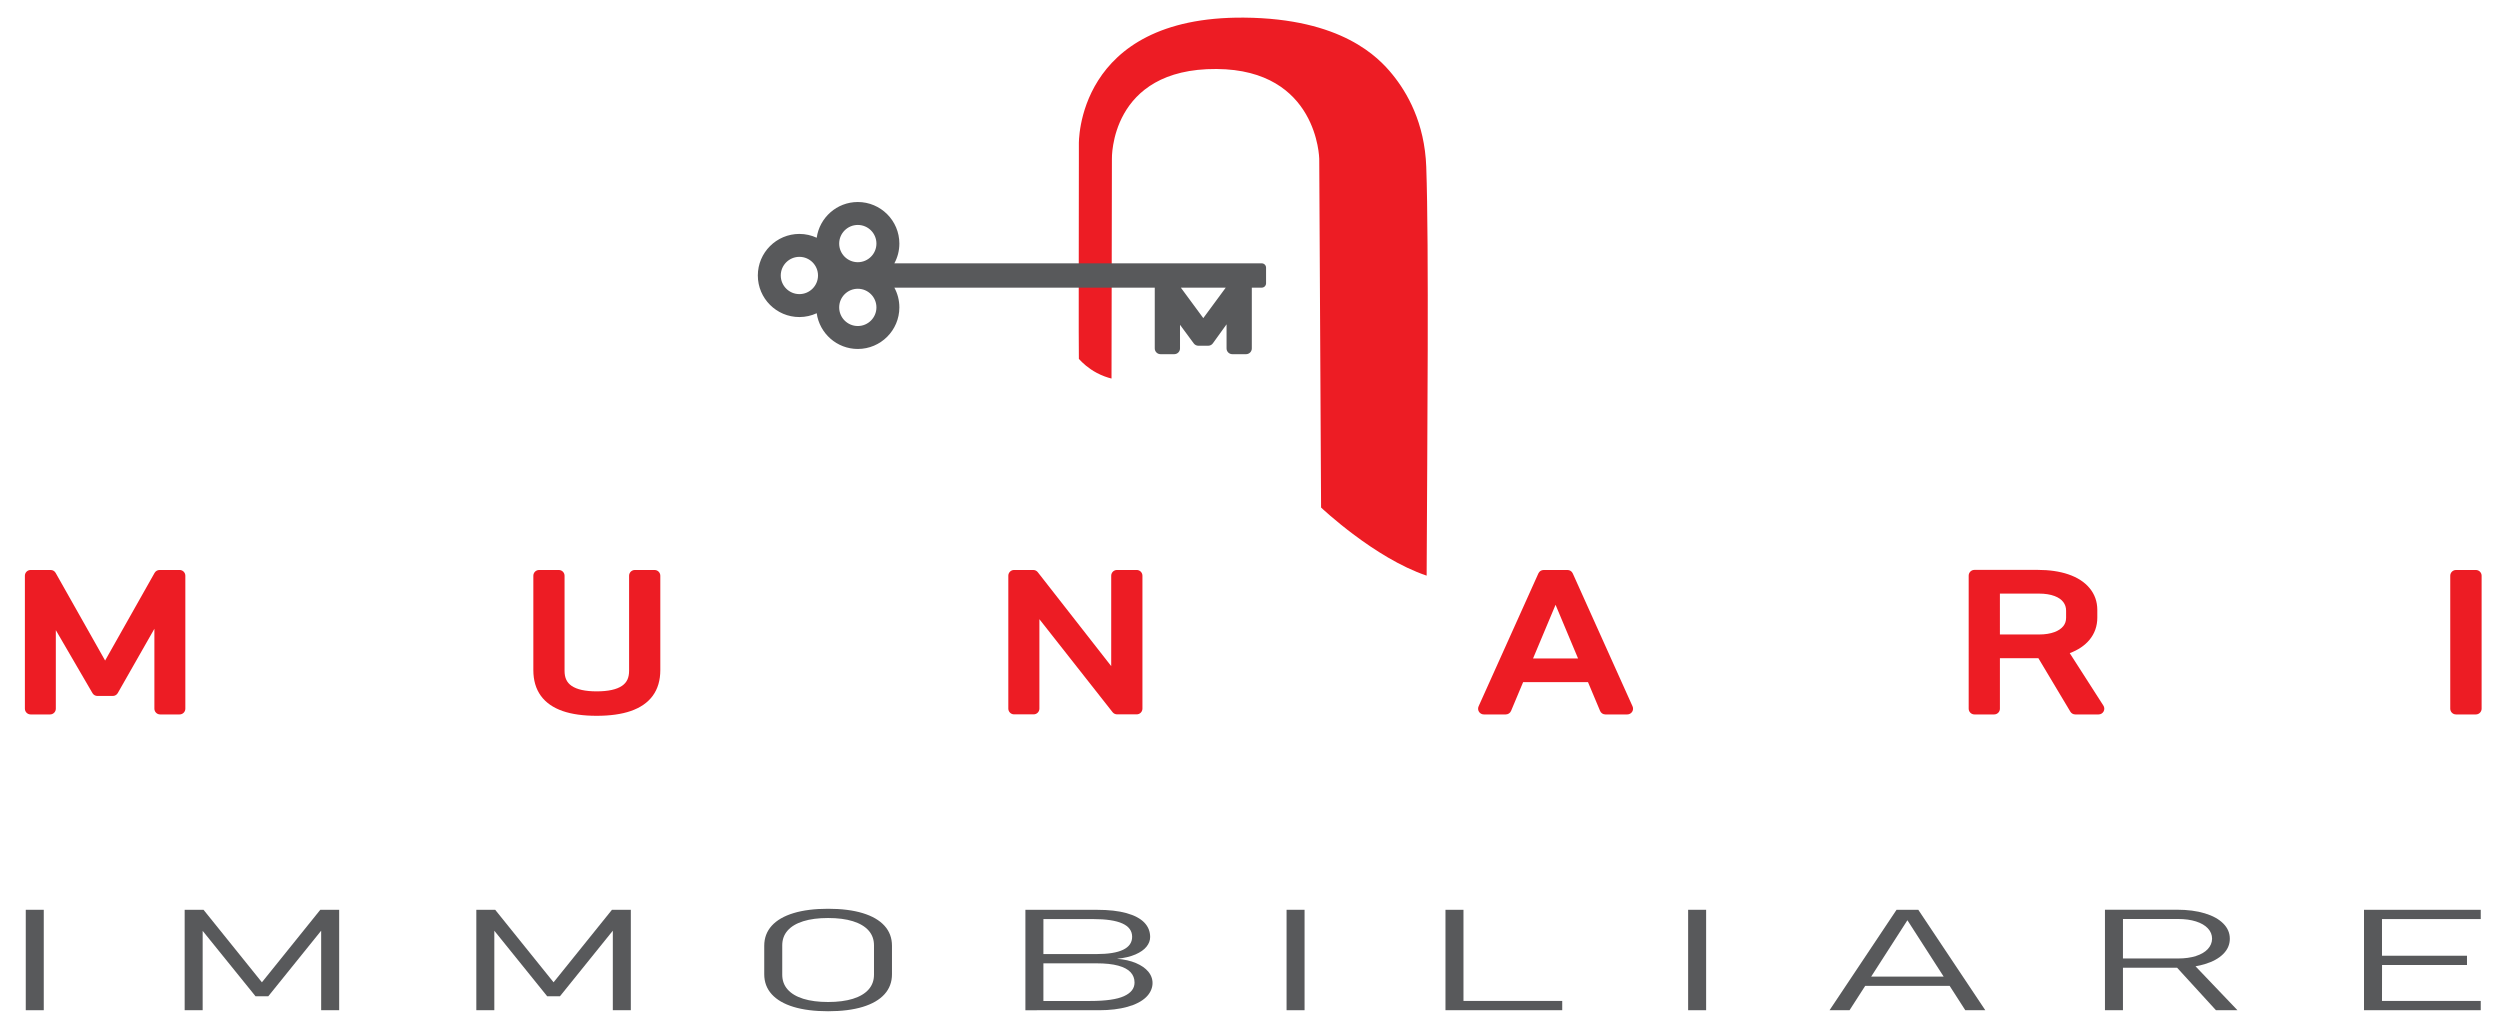 <?xml version="1.0" encoding="utf-8"?>
<!-- Generator: Adobe Illustrator 15.0.0, SVG Export Plug-In . SVG Version: 6.00 Build 0)  -->
<!DOCTYPE svg PUBLIC "-//W3C//DTD SVG 1.1//EN" "http://www.w3.org/Graphics/SVG/1.1/DTD/svg11.dtd">
<svg version="1.1" id="Livello_2" xmlns="http://www.w3.org/2000/svg" xmlns:xlink="http://www.w3.org/1999/xlink" x="0px" y="0px"
	 width="327px" height="135px" viewBox="0 0 327 135" enable-background="new 0 0 327 135" xml:space="preserve">
<path fill-rule="evenodd" clip-rule="evenodd" fill="#ED1C24" d="M141.117,46.945c0.475,0.524,1.231,1.235,2.32,1.817
	c0.727,0.39,1.405,0.617,1.949,0.752c0.018-9.576,0.034-19.152,0.051-28.729c0,0-0.318-11.851,13.68-11.76
	c13.285,0.085,13.439,11.76,13.439,11.76l0.24,45.6c0,0,6.975,6.61,13.808,8.908c0.08-17.674,0.313-43.124-0.05-53.456
	c-0.201-5.775-2.504-9.75-4.447-12.126c-1.804-2.204-6.592-7.302-19.39-7.406c-22.06-0.179-21.601,16.561-21.601,16.561v2.037
	C141.117,26,141.073,46.15,141.117,46.945z"/>
<path fill="#ED1C24" d="M23.492,93.448h-2.548c-0.414,0-0.75-0.336-0.75-0.749V82.244l-4.789,8.408
	c-0.133,0.233-0.382,0.38-0.652,0.38h-2.011c-0.266,0-0.514-0.143-0.648-0.373l-4.792-8.236v10.276c0,0.413-0.336,0.749-0.75,0.749
	H4.005c-0.415,0-0.75-0.336-0.75-0.749V75.303c0-0.413,0.335-0.75,0.75-0.75h2.62c0.271,0,0.52,0.146,0.653,0.382l6.471,11.464
	l6.47-11.464c0.133-0.235,0.383-0.382,0.653-0.382h2.62c0.415,0,0.75,0.337,0.75,0.75v17.396
	C24.242,93.112,23.907,93.448,23.492,93.448z"/>
<path fill="#ED1C24" d="M78.047,93.628c-1.765,0-3.26-0.211-4.446-0.623c-1.256-0.436-2.219-1.11-2.863-2.003
	c-0.648-0.895-0.977-2.02-0.977-3.34V75.305c0-0.414,0.335-0.75,0.75-0.75h2.583c0.414,0,0.75,0.336,0.75,0.75v12.44
	c0,0.908,0.292,1.531,0.915,1.961c0.693,0.48,1.799,0.724,3.288,0.724c1.5,0,2.616-0.243,3.317-0.725
	c0.628-0.431,0.921-1.054,0.921-1.96v-12.44c0-0.414,0.336-0.75,0.75-0.75h2.584c0.414,0,0.75,0.336,0.75,0.75v12.357
	c0,1.32-0.333,2.446-0.987,3.342c-0.652,0.895-1.625,1.566-2.893,2.003C81.293,93.419,79.799,93.628,78.047,93.628z"/>
<path fill="#ED1C24" d="M148.681,93.437h-2.567c-0.229,0-0.448-0.104-0.59-0.285l-9.57-12.161v11.696c0,0.415-0.336,0.75-0.75,0.75
	h-2.566c-0.414,0-0.75-0.335-0.75-0.75V75.303c0-0.412,0.336-0.75,0.75-0.75h2.512c0.231,0,0.45,0.107,0.591,0.289l9.605,12.287
	V75.303c0-0.412,0.336-0.75,0.75-0.75h2.585c0.414,0,0.75,0.338,0.75,0.75v17.384C149.431,93.102,149.095,93.437,148.681,93.437z"/>
<path fill="#ED1C24" d="M212.852,93.448h-2.871c-0.302,0-0.575-0.181-0.691-0.461l-1.579-3.761h-8.487l-1.578,3.761
	c-0.117,0.28-0.391,0.461-0.691,0.461h-2.871c-0.255,0-0.492-0.13-0.63-0.343c-0.139-0.213-0.159-0.481-0.055-0.715l7.824-17.395
	c0.121-0.27,0.389-0.441,0.685-0.441h3.122c0.295,0,0.563,0.172,0.683,0.441l7.824,17.395c0.104,0.233,0.084,0.502-0.054,0.715
	C213.343,93.318,213.106,93.448,212.852,93.448L212.852,93.448z M200.524,86.123L200.524,86.123h5.884l-2.941-7.016L200.524,86.123z
	"/>
<path fill="#ED1C24" d="M274.495,93.448h-3.052c-0.263,0-0.508-0.139-0.643-0.364l-4.18-6.993h-0.075h-4.957v6.608
	c0,0.413-0.336,0.749-0.75,0.749h-2.584c-0.414,0-0.75-0.336-0.75-0.749V75.292c0-0.414,0.336-0.75,0.75-0.75h8.291
	c1.51,0,2.85,0.195,3.981,0.579c1.187,0.401,2.12,1.002,2.774,1.784c0.683,0.812,1.028,1.779,1.028,2.873v1.017
	c0,1.099-0.346,2.075-1.024,2.896c-0.62,0.746-1.488,1.33-2.582,1.74l4.402,6.863c0.148,0.23,0.159,0.524,0.027,0.764
	C275.021,93.299,274.77,93.448,274.495,93.448L274.495,93.448z M261.589,82.989L261.589,82.989h5.137c0.767,0,1.439-0.106,2-0.313
	c0.511-0.19,0.9-0.454,1.16-0.784c0.242-0.308,0.36-0.665,0.36-1.087v-0.92c0-0.434-0.118-0.805-0.362-1.129
	c-0.252-0.336-0.638-0.604-1.144-0.794c-0.558-0.21-1.235-0.318-2.015-0.318h-5.137V82.989z"/>
<path fill="#ED1C24" d="M323.845,93.448h-2.602c-0.414,0-0.75-0.336-0.75-0.751V75.305c0-0.414,0.336-0.75,0.75-0.75h2.602
	c0.414,0,0.75,0.336,0.75,0.75v17.393C324.595,93.112,324.259,93.448,323.845,93.448z"/>
<rect x="3.37" y="119" fill="#58595B" width="2.354" height="13.136"/>
<polygon fill="#58595B" points="42.008,121.735 35.092,130.311 33.423,130.312 26.509,121.758 26.508,132.136 24.154,132.136 
	24.154,119.002 26.623,119.002 34.258,128.486 41.894,119.002 44.363,119.002 44.363,132.136 42.008,132.136 42.008,126.936 "/>
<polygon fill="#58595B" points="64.657,121.74 64.657,132.136 62.303,132.136 62.303,119.002 64.772,119.002 72.407,128.486 
	80.043,119.002 82.512,119.002 82.512,132.136 80.157,132.136 80.158,121.734 73.242,130.312 71.573,130.312 "/>
<path fill="#58595B" d="M103.796,131.703c-1.248-0.38-2.199-0.931-2.853-1.654c-0.653-0.722-0.981-1.596-0.981-2.618v-3.723
	c0-1.024,0.328-1.896,0.981-2.62c0.654-0.722,1.605-1.272,2.853-1.652c1.248-0.379,2.755-0.569,4.521-0.569
	c1.766,0,3.272,0.19,4.521,0.569c1.248,0.38,2.2,0.931,2.853,1.652c0.655,0.724,0.98,1.596,0.98,2.62v3.723
	c0,1.022-0.326,1.896-0.98,2.618c-0.653,0.724-1.605,1.274-2.853,1.654c-1.249,0.378-2.754,0.568-4.521,0.568
	C106.551,132.271,105.044,132.081,103.796,131.703L103.796,131.703z M111.562,130.642L111.562,130.642
	c0.899-0.281,1.583-0.688,2.052-1.221c0.47-0.532,0.704-1.176,0.704-1.928v-3.849c0-0.752-0.234-1.396-0.704-1.929
	c-0.469-0.533-1.153-0.938-2.052-1.22s-1.98-0.419-3.245-0.419c-1.265,0-2.347,0.138-3.246,0.419
	c-0.899,0.281-1.583,0.687-2.051,1.22c-0.47,0.533-0.703,1.177-0.703,1.929v3.849c0,0.752,0.233,1.396,0.703,1.928
	c0.468,0.533,1.152,0.939,2.051,1.221c0.899,0.278,1.981,0.42,3.246,0.42C109.582,131.062,110.663,130.92,111.562,130.642z"/>
<rect x="168.283" y="119" fill="#58595B" width="2.354" height="13.136"/>
<rect x="220.808" y="119" fill="#58595B" width="2.354" height="13.136"/>
<g>
	<path fill="#58595B" d="M277.682,125.37l7.211-0.001c0.883,0,1.659-0.105,2.33-0.32c0.67-0.213,1.188-0.517,1.553-0.906
		c0.365-0.393,0.554-0.845,0.564-1.356c0-0.511-0.183-0.965-0.548-1.354c-0.365-0.393-0.883-0.695-1.553-0.908
		c-0.671-0.215-1.453-0.321-2.347-0.321h-7.206L277.682,125.37L277.682,125.37z M277.683,120.206v5.165V120.206L277.683,120.206z
		 M277.683,126.581v5.555h-2.354v-13.145l2.356,0.001l7.077-0.001c1.373,0,2.581,0.157,3.622,0.472
		c1.04,0.313,1.847,0.757,2.419,1.332c0.572,0.574,0.858,1.237,0.858,1.991c0,0.753-0.286,1.417-0.858,1.992
		s-1.381,1.019-2.428,1.332c-0.381,0.115-0.783,0.208-1.201,0.28l5.485,5.745h-2.813l-5.081-5.558L277.683,126.581z"/>
</g>
<polygon fill="#58595B" points="324.481,132.136 324.481,130.925 311.565,130.925 311.571,126.219 322.683,126.22 322.683,125.01 
	311.565,125.011 311.564,120.213 324.481,120.213 324.481,119 309.211,119 309.211,132.136 "/>
<polygon fill="#58595B" points="191.423,130.926 191.422,119 189.068,119 189.068,132.136 204.339,132.136 204.339,130.925 "/>
<path fill="#58595B" d="M255.012,128.949l2.049,3.188h2.616l-8.764-13.136h-2.845l-8.764,13.136h2.615l2.052-3.189L255.012,128.949
	L255.012,128.949z M254.229,127.737h-9.477l4.737-7.371L254.229,127.737z"/>
<g>
	<path fill="#58595B" d="M136.476,132.138h7.292c1.406,0,2.638-0.148,3.695-0.442c1.058-0.296,1.871-0.714,2.436-1.256
		c0.975-0.932,1.171-2.299,0.295-3.352c-0.371-0.445-0.905-0.817-1.603-1.115c-0.697-0.299-1.526-0.486-2.485-0.565
		c0.959-0.096,1.763-0.286,2.412-0.568c0.649-0.283,1.131-0.622,1.447-1.017s0.474-0.814,0.474-1.26
		c0-0.736-0.255-1.367-0.768-1.898c-0.513-0.528-1.288-0.938-2.322-1.228c-1.036-0.289-2.322-0.434-3.859-0.434h-7.012h-2.356
		v13.135H136.476L136.476,132.138z M136.477,126.006l6.948-0.002c1.155,0,2.101,0.101,2.837,0.303s1.275,0.489,1.618,0.861
		c0.345,0.374,0.516,0.82,0.516,1.338v0.026c0,0.759-0.461,1.349-1.382,1.767c-0.921,0.419-2.39,0.628-4.407,0.628l-6.131,0.001
		L136.477,126.006L136.477,126.006L136.477,126.006z M136.479,120.215l6.488-0.001c1.711,0,2.992,0.191,3.843,0.577
		c0.85,0.386,1.274,0.968,1.274,1.743c0,0.747-0.389,1.311-1.168,1.69c-0.78,0.379-1.943,0.568-3.491,0.568l-6.948,0.002
		L136.479,120.215L136.479,120.215z"/>
</g>
<path fill="#58595B" d="M165.034,34.443h-48.051c0.417-0.769,0.654-1.649,0.654-2.583c0-2.998-2.438-5.437-5.436-5.437
	c-2.738,0-5.004,2.037-5.376,4.674c-0.69-0.318-1.456-0.5-2.265-0.5c-2.998,0-5.436,2.438-5.436,5.437s2.438,5.437,5.436,5.437
	c0.809,0,1.574-0.183,2.265-0.5c0.373,2.637,2.638,4.674,5.376,4.674c2.998,0,5.436-2.438,5.436-5.437
	c0-0.935-0.237-1.814-0.654-2.583h34.06l0,0v7.951c0,0.414,0.336,0.75,0.75,0.75h1.802c0.414,0,0.75-0.336,0.75-0.75v-3.095
	l1.798,2.436c0.142,0.191,0.365,0.305,0.604,0.305h1.286c0.241,0,0.468-0.116,0.608-0.312l1.793-2.489v3.155
	c0,0.414,0.336,0.75,0.75,0.75h1.803c0.414,0,0.75-0.336,0.75-0.75v-7.951l0,0h1.297c0.312,0,0.567-0.255,0.567-0.567V35.01
	C165.602,34.698,165.346,34.443,165.034,34.443z M154.455,37.625h5.872l-2.936,3.985L154.455,37.625z M112.201,29.423
	c1.343,0,2.436,1.093,2.436,2.437c0,1.343-1.093,2.436-2.436,2.436s-2.436-1.093-2.436-2.436
	C109.765,30.516,110.858,29.423,112.201,29.423z M104.56,38.47c-1.343,0-2.436-1.093-2.436-2.437s1.093-2.437,2.436-2.437
	s2.436,1.093,2.436,2.437S105.903,38.47,104.56,38.47z M112.201,42.644c-1.343,0-2.436-1.093-2.436-2.437s1.093-2.437,2.436-2.437
	s2.436,1.093,2.436,2.437S113.544,42.644,112.201,42.644z"/>
</svg>
